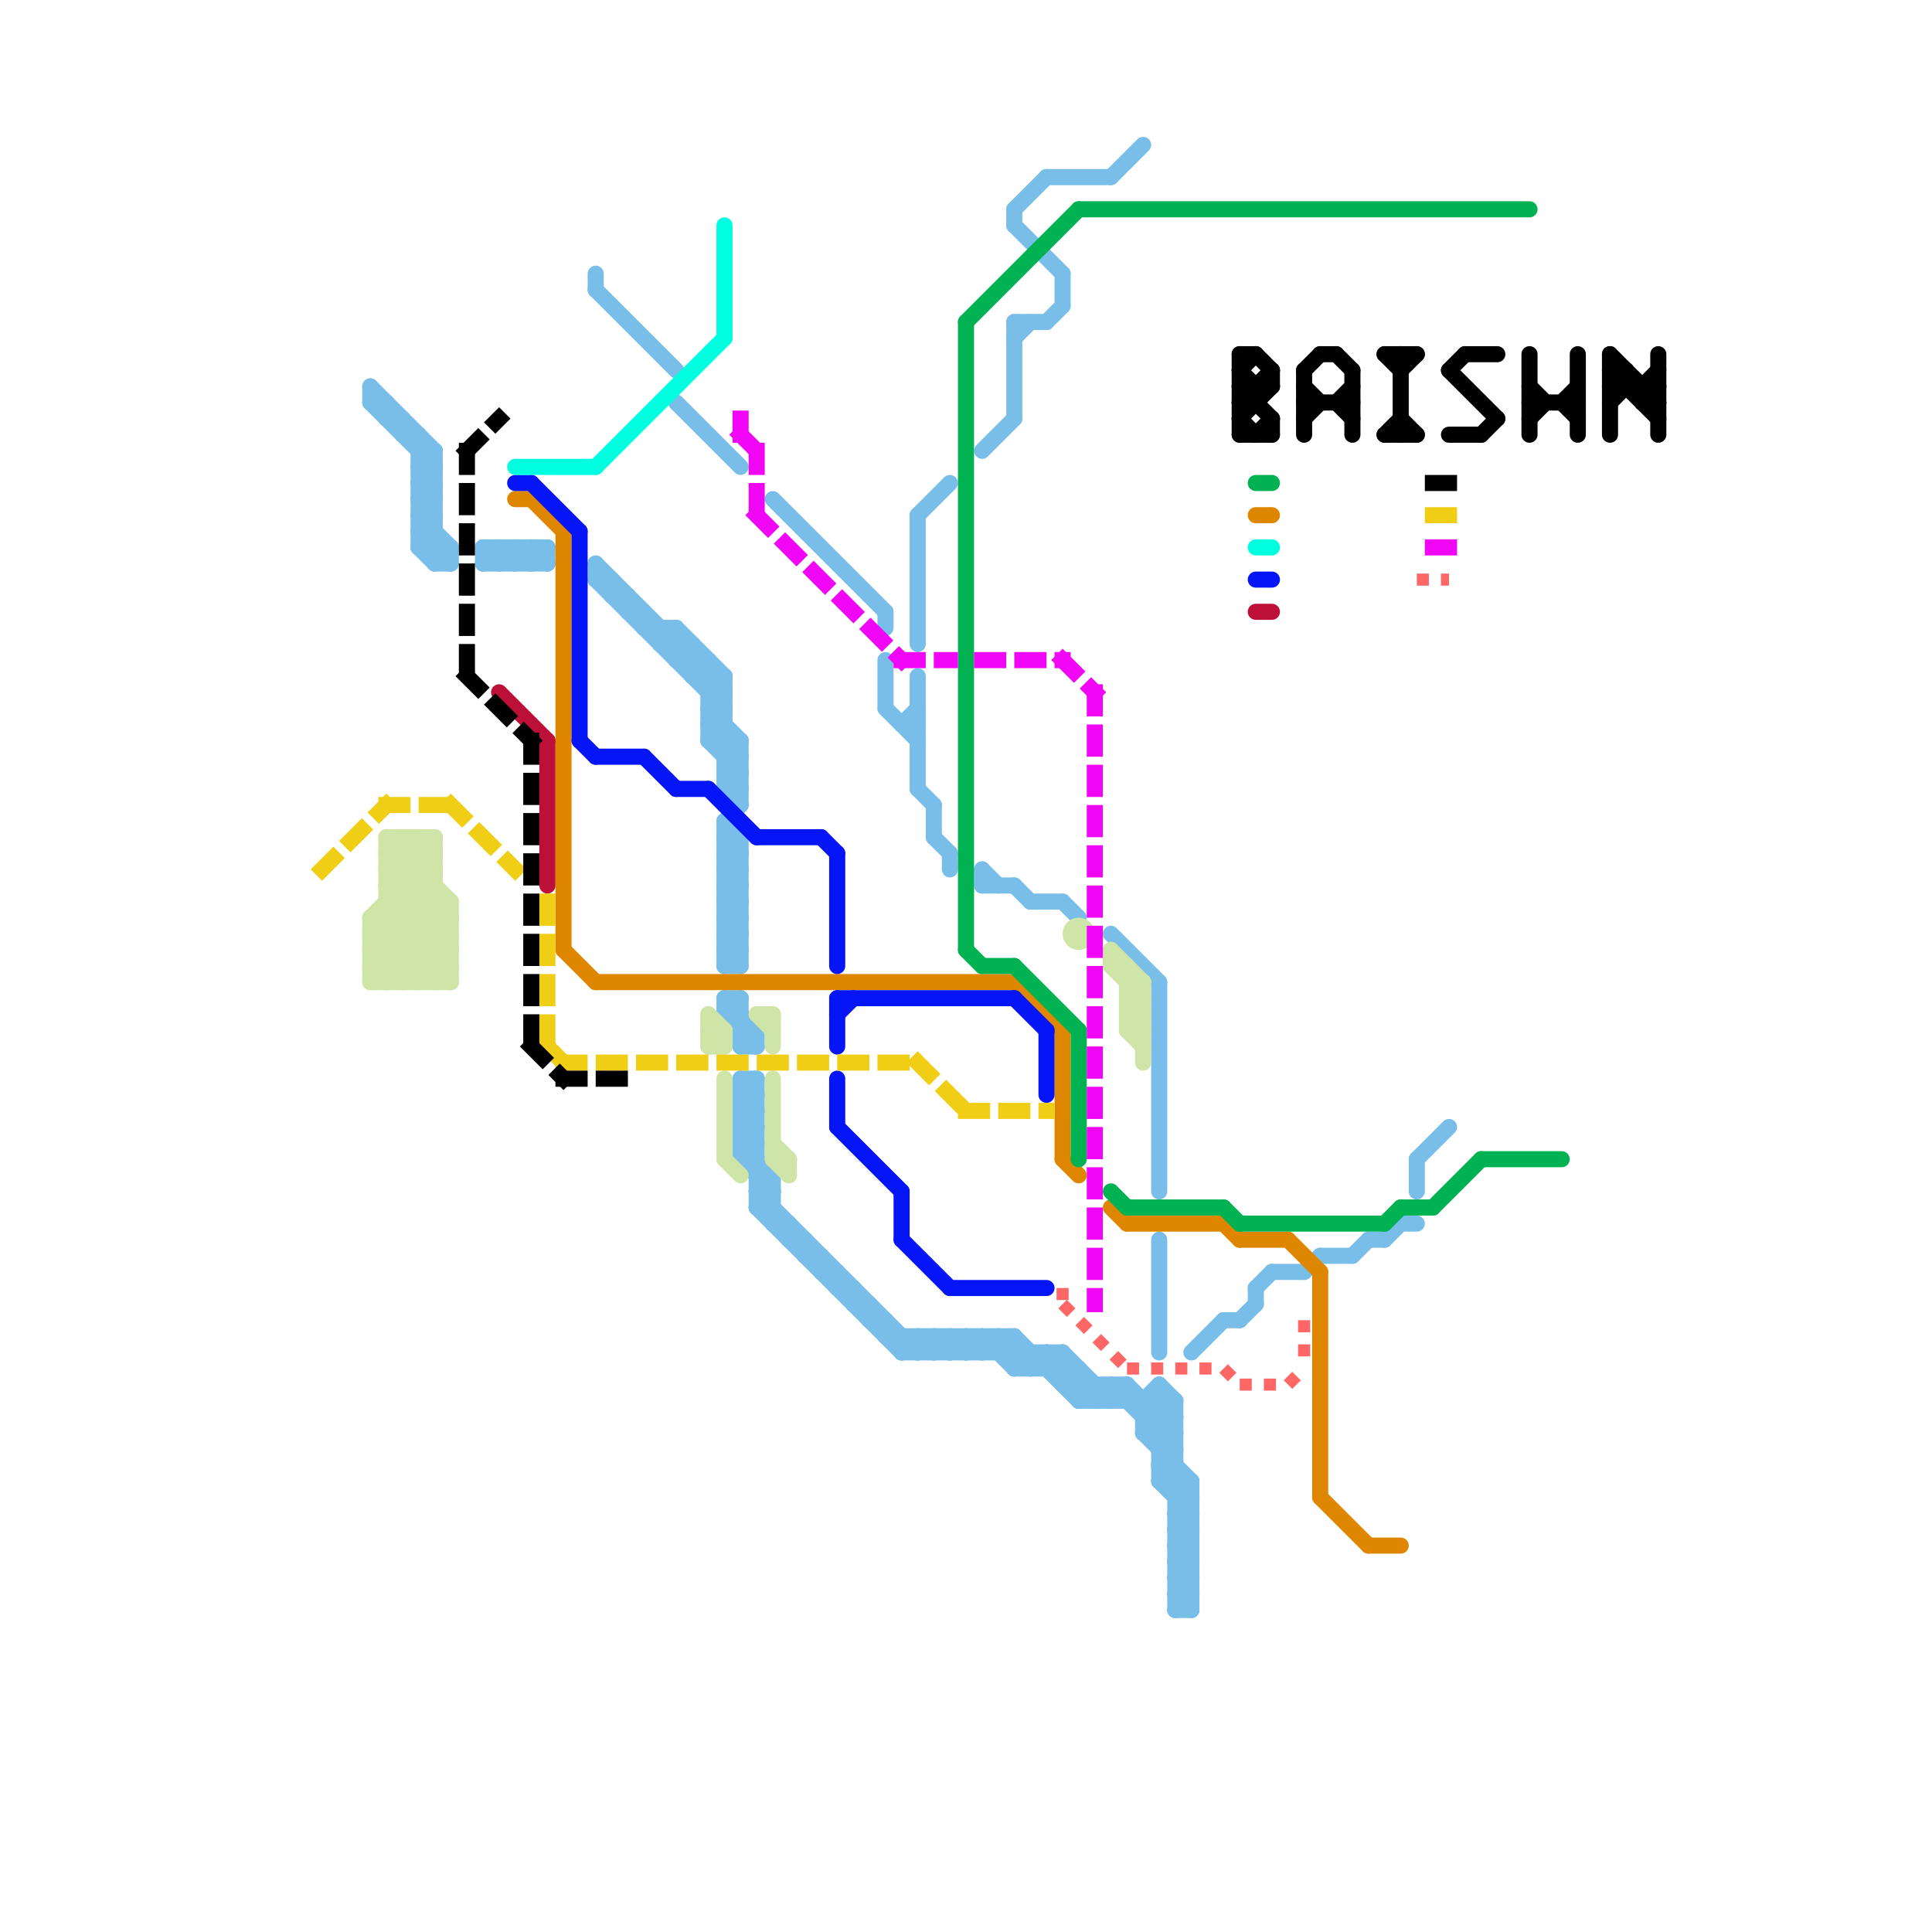 
<svg version="1.1" xmlns="http://www.w3.org/2000/svg" viewBox="0 0 120 120">
<style>text { font: 1px Helvetica; font-weight: 600; white-space: pre; dominant-baseline: central; } line { stroke-width: 1; fill: none; stroke-linecap: round; stroke-linejoin: round; } .c0 { stroke: #79bde9 } .c1 { stroke: #df8600 } .c2 { stroke: #00b251 } .c3 { stroke: #cfe4a7 } .c4 { stroke: #0515f5 } .c5 { stroke: #bd1038 } .c6 { stroke: #00ffe1 } .c7 { stroke: #f105f5 } .c8 { stroke: #f0ce15 } .c9 { stroke: #000000 } .c10 { stroke: #ff6666 } .lds2 { stroke-dasharray: 0.75 0.75; }.w1 { stroke-width: 1; }.w2 { stroke-width: .75; }.l1 { stroke-dasharray: 1 1.5; stroke-linecap: square; }.l8 { stroke-linecap: butt; }</style><defs><g id="wm-xf"><circle r="1.2" fill="#000"/><circle r="0.9" fill="#fff"/><circle r="0.6" fill="#000"/><circle r="0.3" fill="#fff"/></g><g id="wm"><circle r="0.6" fill="#000"/><circle r="0.3" fill="#fff"/></g><g id="clg-bd1038"><circle r="0.6" fill="#bd1038"/><circle r="0.3" fill="#fff"/></g><g id="clg-xf-0515f5"><circle r="1.2" fill="#0515f5"/><circle r="0.9" fill="#fff"/><circle r="0.6" fill="#0515f5"/><circle r="0.3" fill="#fff"/></g><g id="clg-00ffe1"><circle r="0.6" fill="#00ffe1"/><circle r="0.3" fill="#fff"/></g><g id="clg-0515f5"><circle r="0.6" fill="#0515f5"/><circle r="0.3" fill="#fff"/></g><g id="clg-00b251"><circle r="0.6" fill="#00b251"/><circle r="0.3" fill="#fff"/></g><g id="clg-df8600"><circle r="0.6" fill="#df8600"/><circle r="0.3" fill="#fff"/></g><g id="clg-ff6666"><circle r="0.6" fill="#ff6666"/><circle r="0.3" fill="#fff"/></g></defs><line class="c0 " x1="47" y1="67" x2="47" y2="75"/><line class="c0 " x1="27" y1="35" x2="28" y2="35"/><line class="c0 " x1="23" y1="24" x2="27" y2="28"/><line class="c0 " x1="46" y1="69" x2="47" y2="69"/><line class="c0 " x1="67" y1="87" x2="68" y2="86"/><line class="c0 " x1="26" y1="32" x2="27" y2="31"/><line class="c0 " x1="42" y1="41" x2="43" y2="40"/><line class="c0 " x1="46" y1="72" x2="47" y2="71"/><line class="c0 " x1="32" y1="34" x2="32" y2="35"/><line class="c0 " x1="46" y1="68" x2="47" y2="69"/><line class="c0 " x1="42" y1="41" x2="44" y2="41"/><line class="c0 " x1="46" y1="70" x2="47" y2="71"/><line class="c0 " x1="44" y1="43" x2="45" y2="42"/><line class="c0 " x1="58" y1="83" x2="59" y2="84"/><line class="c0 " x1="73" y1="98" x2="74" y2="98"/><line class="c0 " x1="76" y1="82" x2="77" y2="82"/><line class="c0 " x1="60" y1="83" x2="61" y2="84"/><line class="c0 " x1="37" y1="17" x2="37" y2="18"/><line class="c0 " x1="67" y1="85" x2="67" y2="87"/><line class="c0 " x1="71" y1="88" x2="72" y2="87"/><line class="c0 " x1="66" y1="84" x2="66" y2="86"/><line class="c0 " x1="58" y1="50" x2="58" y2="52"/><line class="c0 " x1="27" y1="35" x2="28" y2="34"/><line class="c0 " x1="45" y1="57" x2="46" y2="58"/><line class="c0 " x1="61" y1="83" x2="63" y2="85"/><line class="c0 " x1="39" y1="38" x2="40" y2="38"/><line class="c0 " x1="69" y1="11" x2="71" y2="9"/><line class="c0 " x1="70" y1="86" x2="73" y2="89"/><line class="c0 " x1="78" y1="80" x2="78" y2="81"/><line class="c0 " x1="26" y1="33" x2="28" y2="35"/><line class="c0 " x1="47" y1="74" x2="57" y2="84"/><line class="c0 " x1="45" y1="60" x2="46" y2="60"/><line class="c0 " x1="72" y1="61" x2="72" y2="74"/><line class="c0 " x1="45" y1="62" x2="46" y2="62"/><line class="c0 " x1="56" y1="84" x2="57" y2="83"/><line class="c0 " x1="40" y1="38" x2="40" y2="39"/><line class="c0 " x1="55" y1="82" x2="55" y2="83"/><line class="c0 " x1="23" y1="24" x2="23" y2="25"/><line class="c0 " x1="26" y1="29" x2="27" y2="30"/><line class="c0 " x1="46" y1="68" x2="47" y2="68"/><line class="c0 " x1="46" y1="70" x2="47" y2="70"/><line class="c0 " x1="55" y1="41" x2="55" y2="44"/><line class="c0 " x1="45" y1="51" x2="46" y2="50"/><line class="c0 " x1="86" y1="77" x2="87" y2="76"/><line class="c0 " x1="74" y1="84" x2="76" y2="82"/><line class="c0 " x1="45" y1="59" x2="46" y2="59"/><line class="c0 " x1="77" y1="82" x2="78" y2="81"/><line class="c0 " x1="81" y1="79" x2="82" y2="78"/><line class="c0 " x1="82" y1="78" x2="84" y2="78"/><line class="c0 " x1="50" y1="78" x2="51" y2="78"/><line class="c0 " x1="33" y1="34" x2="34" y2="35"/><line class="c0 " x1="37" y1="18" x2="42" y2="23"/><line class="c0 " x1="59" y1="53" x2="59" y2="54"/><line class="c0 " x1="65" y1="85" x2="66" y2="84"/><line class="c0 " x1="71" y1="87" x2="72" y2="86"/><line class="c0 " x1="42" y1="39" x2="45" y2="42"/><line class="c0 " x1="59" y1="84" x2="60" y2="83"/><line class="c0 " x1="57" y1="32" x2="59" y2="30"/><line class="c0 " x1="44" y1="41" x2="44" y2="46"/><line class="c0 " x1="45" y1="54" x2="46" y2="55"/><line class="c0 " x1="45" y1="56" x2="46" y2="57"/><line class="c0 " x1="45" y1="48" x2="46" y2="49"/><line class="c0 " x1="45" y1="59" x2="46" y2="58"/><line class="c0 " x1="24" y1="26" x2="25" y2="26"/><line class="c0 " x1="63" y1="21" x2="64" y2="20"/><line class="c0 " x1="24" y1="25" x2="24" y2="26"/><line class="c0 " x1="56" y1="45" x2="57" y2="45"/><line class="c0 " x1="45" y1="58" x2="46" y2="58"/><line class="c0 " x1="26" y1="31" x2="27" y2="30"/><line class="c0 " x1="26" y1="33" x2="27" y2="32"/><line class="c0 " x1="69" y1="86" x2="69" y2="87"/><line class="c0 " x1="46" y1="71" x2="48" y2="73"/><line class="c0 " x1="71" y1="87" x2="71" y2="89"/><line class="c0 " x1="72" y1="91" x2="74" y2="93"/><line class="c0 " x1="73" y1="95" x2="74" y2="95"/><line class="c0 " x1="73" y1="97" x2="74" y2="97"/><line class="c0 " x1="45" y1="48" x2="46" y2="48"/><line class="c0 " x1="72" y1="92" x2="73" y2="91"/><line class="c0 " x1="61" y1="54" x2="61" y2="55"/><line class="c0 " x1="72" y1="90" x2="73" y2="90"/><line class="c0 " x1="47" y1="64" x2="47" y2="65"/><line class="c0 " x1="26" y1="30" x2="27" y2="29"/><line class="c0 " x1="57" y1="32" x2="57" y2="40"/><line class="c0 " x1="72" y1="92" x2="74" y2="92"/><line class="c0 " x1="69" y1="58" x2="72" y2="61"/><line class="c0 " x1="48" y1="76" x2="49" y2="76"/><line class="c0 " x1="44" y1="45" x2="45" y2="45"/><line class="c0 " x1="31" y1="34" x2="32" y2="35"/><line class="c0 " x1="45" y1="49" x2="46" y2="50"/><line class="c0 " x1="73" y1="96" x2="74" y2="96"/><line class="c0 " x1="73" y1="94" x2="74" y2="95"/><line class="c0 " x1="25" y1="26" x2="25" y2="27"/><line class="c0 " x1="72" y1="86" x2="72" y2="92"/><line class="c0 " x1="26" y1="34" x2="27" y2="35"/><line class="c0 " x1="65" y1="84" x2="68" y2="87"/><line class="c0 " x1="56" y1="45" x2="57" y2="44"/><line class="c0 " x1="26" y1="27" x2="26" y2="34"/><line class="c0 " x1="45" y1="58" x2="46" y2="57"/><line class="c0 " x1="61" y1="55" x2="63" y2="55"/><line class="c0 " x1="44" y1="44" x2="46" y2="46"/><line class="c0 " x1="56" y1="84" x2="66" y2="84"/><line class="c0 " x1="61" y1="28" x2="63" y2="26"/><line class="c0 " x1="46" y1="67" x2="47" y2="68"/><line class="c0 " x1="46" y1="67" x2="46" y2="72"/><line class="c0 " x1="63" y1="13" x2="63" y2="14"/><line class="c0 " x1="73" y1="95" x2="74" y2="94"/><line class="c0 " x1="73" y1="97" x2="74" y2="96"/><line class="c0 " x1="45" y1="62" x2="45" y2="63"/><line class="c0 " x1="54" y1="82" x2="55" y2="82"/><line class="c0 " x1="72" y1="90" x2="73" y2="89"/><line class="c0 " x1="30" y1="34" x2="34" y2="34"/><line class="c0 " x1="39" y1="37" x2="39" y2="38"/><line class="c0 " x1="87" y1="76" x2="88" y2="76"/><line class="c0 " x1="43" y1="42" x2="44" y2="41"/><line class="c0 " x1="44" y1="46" x2="46" y2="48"/><line class="c0 " x1="45" y1="47" x2="46" y2="47"/><line class="c0 " x1="45" y1="49" x2="46" y2="49"/><line class="c0 " x1="73" y1="96" x2="74" y2="95"/><line class="c0 " x1="32" y1="34" x2="33" y2="35"/><line class="c0 " x1="73" y1="94" x2="74" y2="94"/><line class="c0 " x1="72" y1="91" x2="73" y2="91"/><line class="c0 " x1="71" y1="88" x2="73" y2="88"/><line class="c0 " x1="37" y1="36" x2="45" y2="44"/><line class="c0 " x1="64" y1="85" x2="65" y2="84"/><line class="c0 " x1="63" y1="20" x2="65" y2="20"/><line class="c0 " x1="46" y1="46" x2="46" y2="50"/><line class="c0 " x1="46" y1="71" x2="47" y2="71"/><line class="c0 " x1="59" y1="83" x2="59" y2="84"/><line class="c0 " x1="45" y1="55" x2="46" y2="56"/><line class="c0 " x1="42" y1="39" x2="42" y2="41"/><line class="c0 " x1="44" y1="44" x2="45" y2="44"/><line class="c0 " x1="61" y1="84" x2="62" y2="83"/><line class="c0 " x1="46" y1="69" x2="47" y2="68"/><line class="c0 " x1="79" y1="79" x2="81" y2="79"/><line class="c0 " x1="23" y1="25" x2="24" y2="25"/><line class="c0 " x1="66" y1="86" x2="67" y2="85"/><line class="c0 " x1="55" y1="83" x2="63" y2="83"/><line class="c0 " x1="33" y1="35" x2="34" y2="34"/><line class="c0 " x1="63" y1="55" x2="64" y2="56"/><line class="c0 " x1="63" y1="85" x2="64" y2="84"/><line class="c0 " x1="55" y1="44" x2="57" y2="46"/><line class="c0 " x1="38" y1="36" x2="38" y2="37"/><line class="c0 " x1="37" y1="36" x2="38" y2="36"/><line class="c0 " x1="73" y1="98" x2="74" y2="97"/><line class="c0 " x1="53" y1="80" x2="53" y2="81"/><line class="c0 " x1="27" y1="28" x2="27" y2="35"/><line class="c0 " x1="63" y1="85" x2="67" y2="85"/><line class="c0 " x1="50" y1="77" x2="50" y2="78"/><line class="c0 " x1="30" y1="35" x2="31" y2="34"/><line class="c0 " x1="73" y1="99" x2="74" y2="100"/><line class="c0 " x1="30" y1="34" x2="30" y2="35"/><line class="c0 " x1="37" y1="35" x2="37" y2="36"/><line class="c0 " x1="88" y1="72" x2="88" y2="74"/><line class="c0 " x1="74" y1="92" x2="74" y2="100"/><line class="c0 " x1="72" y1="89" x2="73" y2="88"/><line class="c0 " x1="72" y1="91" x2="73" y2="90"/><line class="c0 " x1="30" y1="35" x2="34" y2="35"/><line class="c0 " x1="31" y1="35" x2="32" y2="34"/><line class="c0 " x1="61" y1="83" x2="61" y2="84"/><line class="c0 " x1="46" y1="71" x2="47" y2="70"/><line class="c0 " x1="45" y1="55" x2="46" y2="55"/><line class="c0 " x1="45" y1="57" x2="46" y2="57"/><line class="c0 " x1="67" y1="87" x2="73" y2="87"/><line class="c0 " x1="44" y1="45" x2="46" y2="47"/><line class="c0 " x1="33" y1="34" x2="33" y2="35"/><line class="c0 " x1="62" y1="84" x2="63" y2="83"/><line class="c0 " x1="62" y1="83" x2="62" y2="84"/><line class="c0 " x1="71" y1="89" x2="73" y2="89"/><line class="c0 " x1="45" y1="60" x2="46" y2="59"/><line class="c0 " x1="51" y1="79" x2="52" y2="79"/><line class="c0 " x1="26" y1="29" x2="27" y2="29"/><line class="c0 " x1="66" y1="86" x2="70" y2="86"/><line class="c0 " x1="46" y1="68" x2="47" y2="67"/><line class="c0 " x1="46" y1="70" x2="47" y2="69"/><line class="c0 " x1="70" y1="86" x2="70" y2="87"/><line class="c0 " x1="64" y1="56" x2="66" y2="56"/><line class="c0 " x1="47" y1="75" x2="56" y2="84"/><line class="c0 " x1="73" y1="99" x2="74" y2="99"/><line class="c0 " x1="57" y1="84" x2="58" y2="83"/><line class="c0 " x1="44" y1="46" x2="46" y2="46"/><line class="c0 " x1="68" y1="87" x2="69" y2="86"/><line class="c0 " x1="23" y1="25" x2="27" y2="29"/><line class="c0 " x1="45" y1="55" x2="46" y2="54"/><line class="c0 " x1="45" y1="57" x2="46" y2="56"/><line class="c0 " x1="38" y1="37" x2="39" y2="37"/><line class="c0 " x1="58" y1="52" x2="59" y2="53"/><line class="c0 " x1="34" y1="34" x2="34" y2="35"/><line class="c0 " x1="49" y1="76" x2="49" y2="77"/><line class="c0 " x1="44" y1="46" x2="45" y2="45"/><line class="c0 " x1="63" y1="20" x2="63" y2="26"/><line class="c0 " x1="57" y1="49" x2="58" y2="50"/><line class="c0 " x1="45" y1="54" x2="46" y2="54"/><line class="c0 " x1="45" y1="56" x2="46" y2="56"/><line class="c0 " x1="26" y1="29" x2="27" y2="28"/><line class="c0 " x1="73" y1="93" x2="74" y2="93"/><line class="c0 " x1="64" y1="84" x2="64" y2="85"/><line class="c0 " x1="26" y1="28" x2="27" y2="28"/><line class="c0 " x1="58" y1="84" x2="59" y2="83"/><line class="c0 " x1="85" y1="77" x2="86" y2="77"/><line class="c0 " x1="58" y1="83" x2="58" y2="84"/><line class="c0 " x1="47" y1="75" x2="48" y2="75"/><line class="c0 " x1="43" y1="42" x2="45" y2="42"/><line class="c0 " x1="69" y1="87" x2="70" y2="86"/><line class="c0 " x1="52" y1="79" x2="52" y2="80"/><line class="c0 " x1="60" y1="84" x2="61" y2="83"/><line class="c0 " x1="44" y1="43" x2="45" y2="43"/><line class="c0 " x1="60" y1="83" x2="60" y2="84"/><line class="c0 " x1="66" y1="56" x2="67" y2="57"/><line class="c0 " x1="32" y1="35" x2="33" y2="34"/><line class="c0 " x1="72" y1="87" x2="73" y2="88"/><line class="c0 " x1="63" y1="13" x2="65" y2="11"/><line class="c0 " x1="45" y1="54" x2="46" y2="53"/><line class="c0 " x1="45" y1="56" x2="46" y2="55"/><line class="c0 " x1="42" y1="25" x2="46" y2="29"/><line class="c0 " x1="68" y1="86" x2="68" y2="87"/><line class="c0 " x1="45" y1="48" x2="46" y2="47"/><line class="c0 " x1="61" y1="54" x2="62" y2="55"/><line class="c0 " x1="45" y1="51" x2="45" y2="60"/><line class="c0 " x1="44" y1="45" x2="45" y2="44"/><line class="c0 " x1="73" y1="93" x2="74" y2="92"/><line class="c0 " x1="65" y1="84" x2="65" y2="85"/><line class="c0 " x1="66" y1="17" x2="66" y2="19"/><line class="c0 " x1="72" y1="77" x2="72" y2="84"/><line class="c0 " x1="41" y1="40" x2="42" y2="39"/><line class="c0 " x1="47" y1="75" x2="48" y2="74"/><line class="c0 " x1="45" y1="63" x2="47" y2="65"/><line class="c0 " x1="63" y1="14" x2="66" y2="17"/><line class="c0 " x1="46" y1="67" x2="47" y2="67"/><line class="c0 " x1="45" y1="59" x2="46" y2="60"/><line class="c0 " x1="45" y1="53" x2="46" y2="54"/><line class="c0 " x1="48" y1="31" x2="55" y2="38"/><line class="c0 " x1="46" y1="72" x2="48" y2="74"/><line class="c0 " x1="46" y1="52" x2="46" y2="60"/><line class="c0 " x1="72" y1="86" x2="73" y2="87"/><line class="c0 " x1="54" y1="81" x2="54" y2="82"/><line class="c0 " x1="26" y1="31" x2="27" y2="32"/><line class="c0 " x1="66" y1="84" x2="69" y2="87"/><line class="c0 " x1="46" y1="64" x2="47" y2="64"/><line class="c0 " x1="55" y1="38" x2="55" y2="39"/><line class="c0 " x1="48" y1="73" x2="48" y2="76"/><line class="c0 " x1="45" y1="47" x2="46" y2="46"/><line class="c0 " x1="45" y1="49" x2="46" y2="48"/><line class="c0 " x1="73" y1="94" x2="74" y2="93"/><line class="c0 " x1="73" y1="87" x2="73" y2="100"/><line class="c0 " x1="45" y1="63" x2="46" y2="63"/><line class="c0 " x1="53" y1="81" x2="54" y2="81"/><line class="c0 " x1="26" y1="34" x2="27" y2="33"/><line class="c0 " x1="44" y1="44" x2="45" y2="43"/><line class="c0 " x1="59" y1="83" x2="60" y2="84"/><line class="c0 " x1="26" y1="30" x2="27" y2="31"/><line class="c0 " x1="26" y1="34" x2="28" y2="34"/><line class="c0 " x1="43" y1="40" x2="43" y2="42"/><line class="c0 " x1="72" y1="92" x2="74" y2="94"/><line class="c0 " x1="73" y1="100" x2="74" y2="100"/><line class="c0 " x1="52" y1="80" x2="53" y2="80"/><line class="c0 " x1="26" y1="32" x2="28" y2="34"/><line class="c0 " x1="45" y1="53" x2="46" y2="53"/><line class="c0 " x1="65" y1="11" x2="69" y2="11"/><line class="c0 " x1="40" y1="39" x2="42" y2="39"/><line class="c0 " x1="56" y1="83" x2="56" y2="84"/><line class="c0 " x1="37" y1="35" x2="45" y2="43"/><line class="c0 " x1="45" y1="58" x2="46" y2="59"/><line class="c0 " x1="28" y1="34" x2="28" y2="35"/><line class="c0 " x1="26" y1="31" x2="27" y2="31"/><line class="c0 " x1="45" y1="52" x2="46" y2="53"/><line class="c0 " x1="26" y1="33" x2="27" y2="33"/><line class="c0 " x1="57" y1="42" x2="57" y2="49"/><line class="c0 " x1="57" y1="83" x2="57" y2="84"/><line class="c0 " x1="62" y1="83" x2="64" y2="85"/><line class="c0 " x1="63" y1="83" x2="63" y2="85"/><line class="c0 " x1="30" y1="34" x2="31" y2="35"/><line class="c0 " x1="47" y1="74" x2="48" y2="74"/><line class="c0 " x1="88" y1="72" x2="90" y2="70"/><line class="c0 " x1="73" y1="95" x2="74" y2="96"/><line class="c0 " x1="73" y1="97" x2="74" y2="98"/><line class="c0 " x1="45" y1="63" x2="46" y2="62"/><line class="c0 " x1="69" y1="86" x2="73" y2="90"/><line class="c0 " x1="46" y1="65" x2="47" y2="65"/><line class="c0 " x1="26" y1="30" x2="27" y2="30"/><line class="c0 " x1="73" y1="100" x2="74" y2="99"/><line class="c0 " x1="51" y1="78" x2="51" y2="79"/><line class="c0 " x1="45" y1="53" x2="46" y2="52"/><line class="c0 " x1="73" y1="96" x2="74" y2="97"/><line class="c0 " x1="63" y1="83" x2="67" y2="87"/><line class="c0 " x1="41" y1="39" x2="41" y2="40"/><line class="c0 " x1="84" y1="78" x2="85" y2="77"/><line class="c0 " x1="46" y1="69" x2="47" y2="70"/><line class="c0 " x1="78" y1="80" x2="79" y2="79"/><line class="c0 " x1="45" y1="52" x2="46" y2="52"/><line class="c0 " x1="73" y1="99" x2="74" y2="98"/><line class="c0 " x1="26" y1="32" x2="27" y2="32"/><line class="c0 " x1="46" y1="72" x2="47" y2="72"/><line class="c0 " x1="65" y1="20" x2="66" y2="19"/><line class="c0 " x1="31" y1="34" x2="31" y2="35"/><line class="c0 " x1="47" y1="74" x2="48" y2="73"/><line class="c0 " x1="57" y1="83" x2="58" y2="84"/><line class="c0 " x1="25" y1="27" x2="26" y2="27"/><line class="c0 " x1="49" y1="77" x2="50" y2="77"/><line class="c0 " x1="71" y1="89" x2="74" y2="92"/><line class="c0 " x1="45" y1="51" x2="46" y2="52"/><line class="c0 " x1="46" y1="62" x2="46" y2="65"/><line class="c0 " x1="45" y1="62" x2="47" y2="64"/><line class="c0 " x1="45" y1="42" x2="45" y2="49"/><line class="c0 " x1="73" y1="98" x2="74" y2="99"/><line class="c0 " x1="41" y1="40" x2="43" y2="40"/><line class="c0 " x1="46" y1="65" x2="47" y2="64"/><line class="c0 " x1="47" y1="73" x2="48" y2="73"/><line class="c0 " x1="71" y1="89" x2="73" y2="87"/><line class="c1 " x1="66" y1="72" x2="67" y2="73"/><line class="c1 " x1="63" y1="61" x2="66" y2="64"/><line class="c1 " x1="32" y1="31" x2="33" y2="31"/><line class="c1 " x1="70" y1="76" x2="76" y2="76"/><line class="c1 " x1="37" y1="61" x2="63" y2="61"/><line class="c1 " x1="85" y1="96" x2="87" y2="96"/><line class="c1 " x1="35" y1="33" x2="35" y2="59"/><line class="c1 " x1="82" y1="79" x2="82" y2="93"/><line class="c1 " x1="33" y1="31" x2="35" y2="33"/><line class="c1 " x1="69" y1="75" x2="70" y2="76"/><line class="c1 " x1="76" y1="76" x2="77" y2="77"/><line class="c1 " x1="80" y1="77" x2="82" y2="79"/><line class="c1 " x1="82" y1="93" x2="85" y2="96"/><line class="c1 " x1="77" y1="77" x2="80" y2="77"/><line class="c1 " x1="78" y1="32" x2="79" y2="32"/><line class="c1 " x1="66" y1="64" x2="66" y2="72"/><line class="c1 " x1="35" y1="59" x2="37" y2="61"/><line class="c2 " x1="92" y1="72" x2="97" y2="72"/><line class="c2 " x1="89" y1="75" x2="92" y2="72"/><line class="c2 " x1="70" y1="75" x2="76" y2="75"/><line class="c2 " x1="69" y1="74" x2="70" y2="75"/><line class="c2 " x1="61" y1="60" x2="63" y2="60"/><line class="c2 " x1="60" y1="59" x2="61" y2="60"/><line class="c2 " x1="60" y1="20" x2="67" y2="13"/><line class="c2 " x1="63" y1="60" x2="67" y2="64"/><line class="c2 " x1="67" y1="64" x2="67" y2="72"/><line class="c2 " x1="77" y1="76" x2="86" y2="76"/><line class="c2 " x1="78" y1="30" x2="79" y2="30"/><line class="c2 " x1="76" y1="75" x2="77" y2="76"/><line class="c2 " x1="86" y1="76" x2="87" y2="75"/><line class="c2 " x1="67" y1="13" x2="95" y2="13"/><line class="c2 " x1="87" y1="75" x2="89" y2="75"/><line class="c2 " x1="60" y1="20" x2="60" y2="59"/><line class="c3 " x1="49" y1="72" x2="49" y2="73"/><line class="c3 " x1="70" y1="60" x2="70" y2="64"/><line class="c3 " x1="70" y1="61" x2="71" y2="61"/><line class="c3 " x1="70" y1="64" x2="71" y2="65"/><line class="c3 " x1="44" y1="64" x2="45" y2="64"/><line class="c3 " x1="45" y1="67" x2="45" y2="72"/><line class="c3 " x1="23" y1="59" x2="27" y2="55"/><line class="c3 " x1="27" y1="52" x2="27" y2="61"/><line class="c3 " x1="44" y1="65" x2="45" y2="64"/><line class="c3 " x1="23" y1="60" x2="24" y2="61"/><line class="c3 " x1="48" y1="67" x2="48" y2="72"/><line class="c3 " x1="70" y1="62" x2="71" y2="63"/><line class="c3 " x1="28" y1="56" x2="28" y2="61"/><line class="c3 " x1="69" y1="59" x2="71" y2="61"/><line class="c3 " x1="47" y1="63" x2="48" y2="63"/><line class="c3 " x1="24" y1="52" x2="27" y2="52"/><line class="c3 " x1="24" y1="54" x2="27" y2="54"/><line class="c3 " x1="24" y1="56" x2="28" y2="56"/><line class="c3 " x1="23" y1="59" x2="28" y2="59"/><line class="c3 " x1="23" y1="61" x2="28" y2="61"/><line class="c3 " x1="69" y1="59" x2="69" y2="60"/><line class="c3 " x1="70" y1="63" x2="71" y2="62"/><line class="c3 " x1="25" y1="52" x2="27" y2="54"/><line class="c3 " x1="23" y1="58" x2="27" y2="54"/><line class="c3 " x1="27" y1="61" x2="28" y2="60"/><line class="c3 " x1="24" y1="57" x2="28" y2="61"/><line class="c3 " x1="70" y1="64" x2="71" y2="64"/><line class="c3 " x1="23" y1="60" x2="27" y2="56"/><line class="c3 " x1="24" y1="54" x2="26" y2="52"/><line class="c3 " x1="24" y1="52" x2="28" y2="56"/><line class="c3 " x1="48" y1="63" x2="48" y2="65"/><line class="c3 " x1="24" y1="61" x2="28" y2="57"/><line class="c3 " x1="23" y1="57" x2="27" y2="61"/><line class="c3 " x1="24" y1="55" x2="27" y2="52"/><line class="c3 " x1="24" y1="53" x2="27" y2="53"/><line class="c3 " x1="44" y1="63" x2="45" y2="64"/><line class="c3 " x1="69" y1="60" x2="70" y2="60"/><line class="c3 " x1="24" y1="55" x2="27" y2="55"/><line class="c3 " x1="70" y1="62" x2="71" y2="62"/><line class="c3 " x1="23" y1="58" x2="26" y2="61"/><line class="c3 " x1="48" y1="71" x2="49" y2="72"/><line class="c3 " x1="23" y1="60" x2="28" y2="60"/><line class="c3 " x1="24" y1="52" x2="24" y2="61"/><line class="c3 " x1="24" y1="54" x2="28" y2="58"/><line class="c3 " x1="48" y1="72" x2="49" y2="73"/><line class="c3 " x1="23" y1="57" x2="27" y2="53"/><line class="c3 " x1="44" y1="63" x2="44" y2="65"/><line class="c3 " x1="70" y1="63" x2="71" y2="64"/><line class="c3 " x1="45" y1="64" x2="45" y2="65"/><line class="c3 " x1="23" y1="58" x2="28" y2="58"/><line class="c3 " x1="45" y1="72" x2="46" y2="73"/><line class="c3 " x1="71" y1="61" x2="71" y2="66"/><line class="c3 " x1="23" y1="57" x2="23" y2="61"/><line class="c3 " x1="25" y1="61" x2="28" y2="58"/><line class="c3 " x1="70" y1="64" x2="71" y2="63"/><line class="c3 " x1="24" y1="53" x2="25" y2="52"/><line class="c3 " x1="26" y1="61" x2="28" y2="59"/><line class="c3 " x1="44" y1="64" x2="45" y2="65"/><line class="c3 " x1="23" y1="57" x2="28" y2="57"/><line class="c3 " x1="44" y1="65" x2="45" y2="65"/><line class="c3 " x1="70" y1="62" x2="71" y2="61"/><line class="c3 " x1="24" y1="53" x2="28" y2="57"/><line class="c3 " x1="24" y1="55" x2="28" y2="59"/><line class="c3 " x1="26" y1="52" x2="26" y2="61"/><line class="c3 " x1="47" y1="63" x2="48" y2="64"/><line class="c3 " x1="48" y1="72" x2="49" y2="72"/><line class="c3 " x1="69" y1="60" x2="71" y2="62"/><line class="c3 " x1="23" y1="59" x2="25" y2="61"/><line class="c3 " x1="24" y1="56" x2="28" y2="60"/><line class="c3 " x1="23" y1="61" x2="28" y2="56"/><line class="c3 " x1="70" y1="63" x2="71" y2="63"/><line class="c3 " x1="26" y1="52" x2="27" y2="53"/><line class="c3 " x1="25" y1="52" x2="25" y2="61"/><circle cx="67" cy="58" r="1" fill="#cfe4a7" /><line class="c4 " x1="51" y1="52" x2="52" y2="53"/><line class="c4 " x1="33" y1="30" x2="36" y2="33"/><line class="c4 " x1="52" y1="67" x2="52" y2="70"/><line class="c4 " x1="47" y1="52" x2="51" y2="52"/><line class="c4 " x1="40" y1="47" x2="42" y2="49"/><line class="c4 " x1="52" y1="53" x2="52" y2="60"/><line class="c4 " x1="65" y1="64" x2="65" y2="68"/><line class="c4 " x1="78" y1="36" x2="79" y2="36"/><line class="c4 " x1="36" y1="46" x2="37" y2="47"/><line class="c4 " x1="36" y1="33" x2="36" y2="46"/><line class="c4 " x1="59" y1="80" x2="65" y2="80"/><line class="c4 " x1="56" y1="77" x2="59" y2="80"/><line class="c4 " x1="32" y1="30" x2="33" y2="30"/><line class="c4 " x1="52" y1="70" x2="56" y2="74"/><line class="c4 " x1="52" y1="62" x2="63" y2="62"/><line class="c4 " x1="52" y1="63" x2="53" y2="62"/><line class="c4 " x1="44" y1="49" x2="47" y2="52"/><line class="c4 " x1="52" y1="62" x2="52" y2="65"/><line class="c4 " x1="56" y1="74" x2="56" y2="77"/><line class="c4 " x1="63" y1="62" x2="65" y2="64"/><line class="c4 " x1="37" y1="47" x2="40" y2="47"/><line class="c4 " x1="42" y1="49" x2="44" y2="49"/><line class="c5 " x1="31" y1="43" x2="34" y2="46"/><line class="c5 " x1="78" y1="38" x2="79" y2="38"/><line class="c5 " x1="34" y1="46" x2="34" y2="55"/><line class="c6 " x1="32" y1="29" x2="37" y2="29"/><line class="c6 " x1="37" y1="29" x2="45" y2="21"/><line class="c6 " x1="78" y1="34" x2="79" y2="34"/><line class="c6 " x1="45" y1="14" x2="45" y2="21"/><line class="c7 l1" x1="61" y1="41" x2="66" y2="41"/><line class="c7 l1" x1="46" y1="27" x2="47" y2="28"/><line class="c7 l1" x1="56" y1="41" x2="59" y2="41"/><line class="c7 l1" x1="66" y1="41" x2="68" y2="43"/><line class="c7 l1" x1="47" y1="28" x2="47" y2="32"/><line class="c7 l1" x1="46" y1="26" x2="46" y2="27"/><line class="c7 l1" x1="89" y1="34" x2="90" y2="34"/><line class="c7 l1" x1="47" y1="32" x2="56" y2="41"/><line class="c7 l1" x1="68" y1="43" x2="68" y2="81"/><line class="c8 l1" x1="20" y1="54" x2="24" y2="50"/><line class="c8 l1" x1="89" y1="32" x2="90" y2="32"/><line class="c8 l1" x1="34" y1="65" x2="35" y2="66"/><line class="c8 l1" x1="35" y1="66" x2="57" y2="66"/><line class="c8 l1" x1="60" y1="69" x2="65" y2="69"/><line class="c8 l1" x1="57" y1="66" x2="60" y2="69"/><line class="c8 l1" x1="24" y1="50" x2="28" y2="50"/><line class="c8 l1" x1="28" y1="50" x2="32" y2="54"/><line class="c8 l1" x1="34" y1="56" x2="34" y2="65"/><line class="c9 " x1="87" y1="22" x2="87" y2="27"/><line class="c9 " x1="102" y1="25" x2="103" y2="25"/><line class="c9 " x1="77" y1="22" x2="77" y2="27"/><line class="c9 " x1="82" y1="22" x2="83" y2="22"/><line class="c9 " x1="98" y1="22" x2="98" y2="27"/><line class="c9 " x1="92" y1="27" x2="93" y2="26"/><line class="c9 " x1="100" y1="24" x2="101" y2="23"/><line class="c9 " x1="77" y1="23" x2="78" y2="24"/><line class="c9 " x1="83" y1="22" x2="84" y2="23"/><line class="c9 " x1="100" y1="25" x2="101" y2="24"/><line class="c9 " x1="100" y1="22" x2="103" y2="25"/><line class="c9 " x1="77" y1="22" x2="78" y2="22"/><line class="c9 " x1="84" y1="23" x2="84" y2="27"/><line class="c9 " x1="77" y1="26" x2="79" y2="24"/><line class="c9 " x1="97" y1="25" x2="98" y2="24"/><line class="c9 " x1="102" y1="24" x2="103" y2="23"/><line class="c9 " x1="103" y1="22" x2="103" y2="27"/><line class="c9 " x1="86" y1="27" x2="87" y2="26"/><line class="c9 " x1="102" y1="25" x2="103" y2="24"/><line class="c9 " x1="78" y1="24" x2="78" y2="25"/><line class="c9 " x1="87" y1="23" x2="88" y2="22"/><line class="c9 " x1="81" y1="24" x2="82" y2="25"/><line class="c9 " x1="100" y1="23" x2="101" y2="23"/><line class="c9 " x1="86" y1="22" x2="87" y2="23"/><line class="c9 " x1="95" y1="26" x2="96" y2="25"/><line class="c9 " x1="86" y1="22" x2="88" y2="22"/><line class="c9 " x1="79" y1="23" x2="79" y2="24"/><line class="c9 " x1="90" y1="27" x2="92" y2="27"/><line class="c9 " x1="83" y1="25" x2="84" y2="24"/><line class="c9 " x1="87" y1="26" x2="88" y2="27"/><line class="c9 " x1="100" y1="23" x2="103" y2="26"/><line class="c9 " x1="81" y1="25" x2="84" y2="25"/><line class="c9 " x1="95" y1="22" x2="95" y2="27"/><line class="c9 " x1="77" y1="24" x2="79" y2="24"/><line class="c9 " x1="91" y1="22" x2="93" y2="22"/><line class="c9 " x1="81" y1="23" x2="81" y2="27"/><line class="c9 " x1="77" y1="26" x2="78" y2="27"/><line class="c9 " x1="97" y1="25" x2="98" y2="26"/><line class="c9 " x1="77" y1="25" x2="78" y2="25"/><line class="c9 " x1="77" y1="27" x2="79" y2="27"/><line class="c9 " x1="90" y1="23" x2="93" y2="26"/><line class="c9 " x1="81" y1="26" x2="82" y2="25"/><line class="c9 " x1="86" y1="27" x2="88" y2="27"/><line class="c9 " x1="95" y1="25" x2="98" y2="25"/><line class="c9 " x1="100" y1="24" x2="103" y2="24"/><line class="c9 " x1="79" y1="26" x2="79" y2="27"/><line class="c9 " x1="78" y1="27" x2="79" y2="26"/><line class="c9 " x1="95" y1="24" x2="96" y2="25"/><line class="c9 " x1="81" y1="23" x2="82" y2="22"/><line class="c9 " x1="83" y1="25" x2="84" y2="26"/><line class="c9 " x1="77" y1="25" x2="79" y2="23"/><line class="c9 " x1="100" y1="22" x2="100" y2="27"/><line class="c9 " x1="77" y1="23" x2="78" y2="22"/><line class="c9 " x1="101" y1="23" x2="101" y2="24"/><line class="c9 " x1="90" y1="23" x2="91" y2="22"/><line class="c9 " x1="77" y1="24" x2="79" y2="26"/><line class="c9 " x1="78" y1="22" x2="79" y2="23"/><line class="c9 " x1="102" y1="24" x2="102" y2="25"/><line class="c9 l1" x1="29" y1="28" x2="31" y2="26"/><line class="c9 l1" x1="33" y1="65" x2="35" y2="67"/><line class="c9 l1" x1="29" y1="28" x2="29" y2="42"/><line class="c9 l1" x1="29" y1="42" x2="33" y2="46"/><line class="c9 l1" x1="35" y1="67" x2="39" y2="67"/><line class="c9 l1" x1="33" y1="46" x2="33" y2="65"/><line class="c9 l1" x1="89" y1="30" x2="90" y2="30"/><line class="c10 w2 l8 lds2" x1="88" y1="36" x2="90" y2="36"/><line class="c10 w2 l8 lds2" x1="81" y1="82" x2="81" y2="85"/><line class="c10 w2 l8 lds2" x1="66" y1="80" x2="66" y2="81"/><line class="c10 w2 l8 lds2" x1="80" y1="86" x2="81" y2="85"/><line class="c10 w2 l8 lds2" x1="70" y1="85" x2="76" y2="85"/><line class="c10 w2 l8 lds2" x1="76" y1="85" x2="77" y2="86"/><line class="c10 w2 l8 lds2" x1="66" y1="81" x2="70" y2="85"/><line class="c10 w2 l8 lds2" x1="77" y1="86" x2="80" y2="86"/>
</svg>
